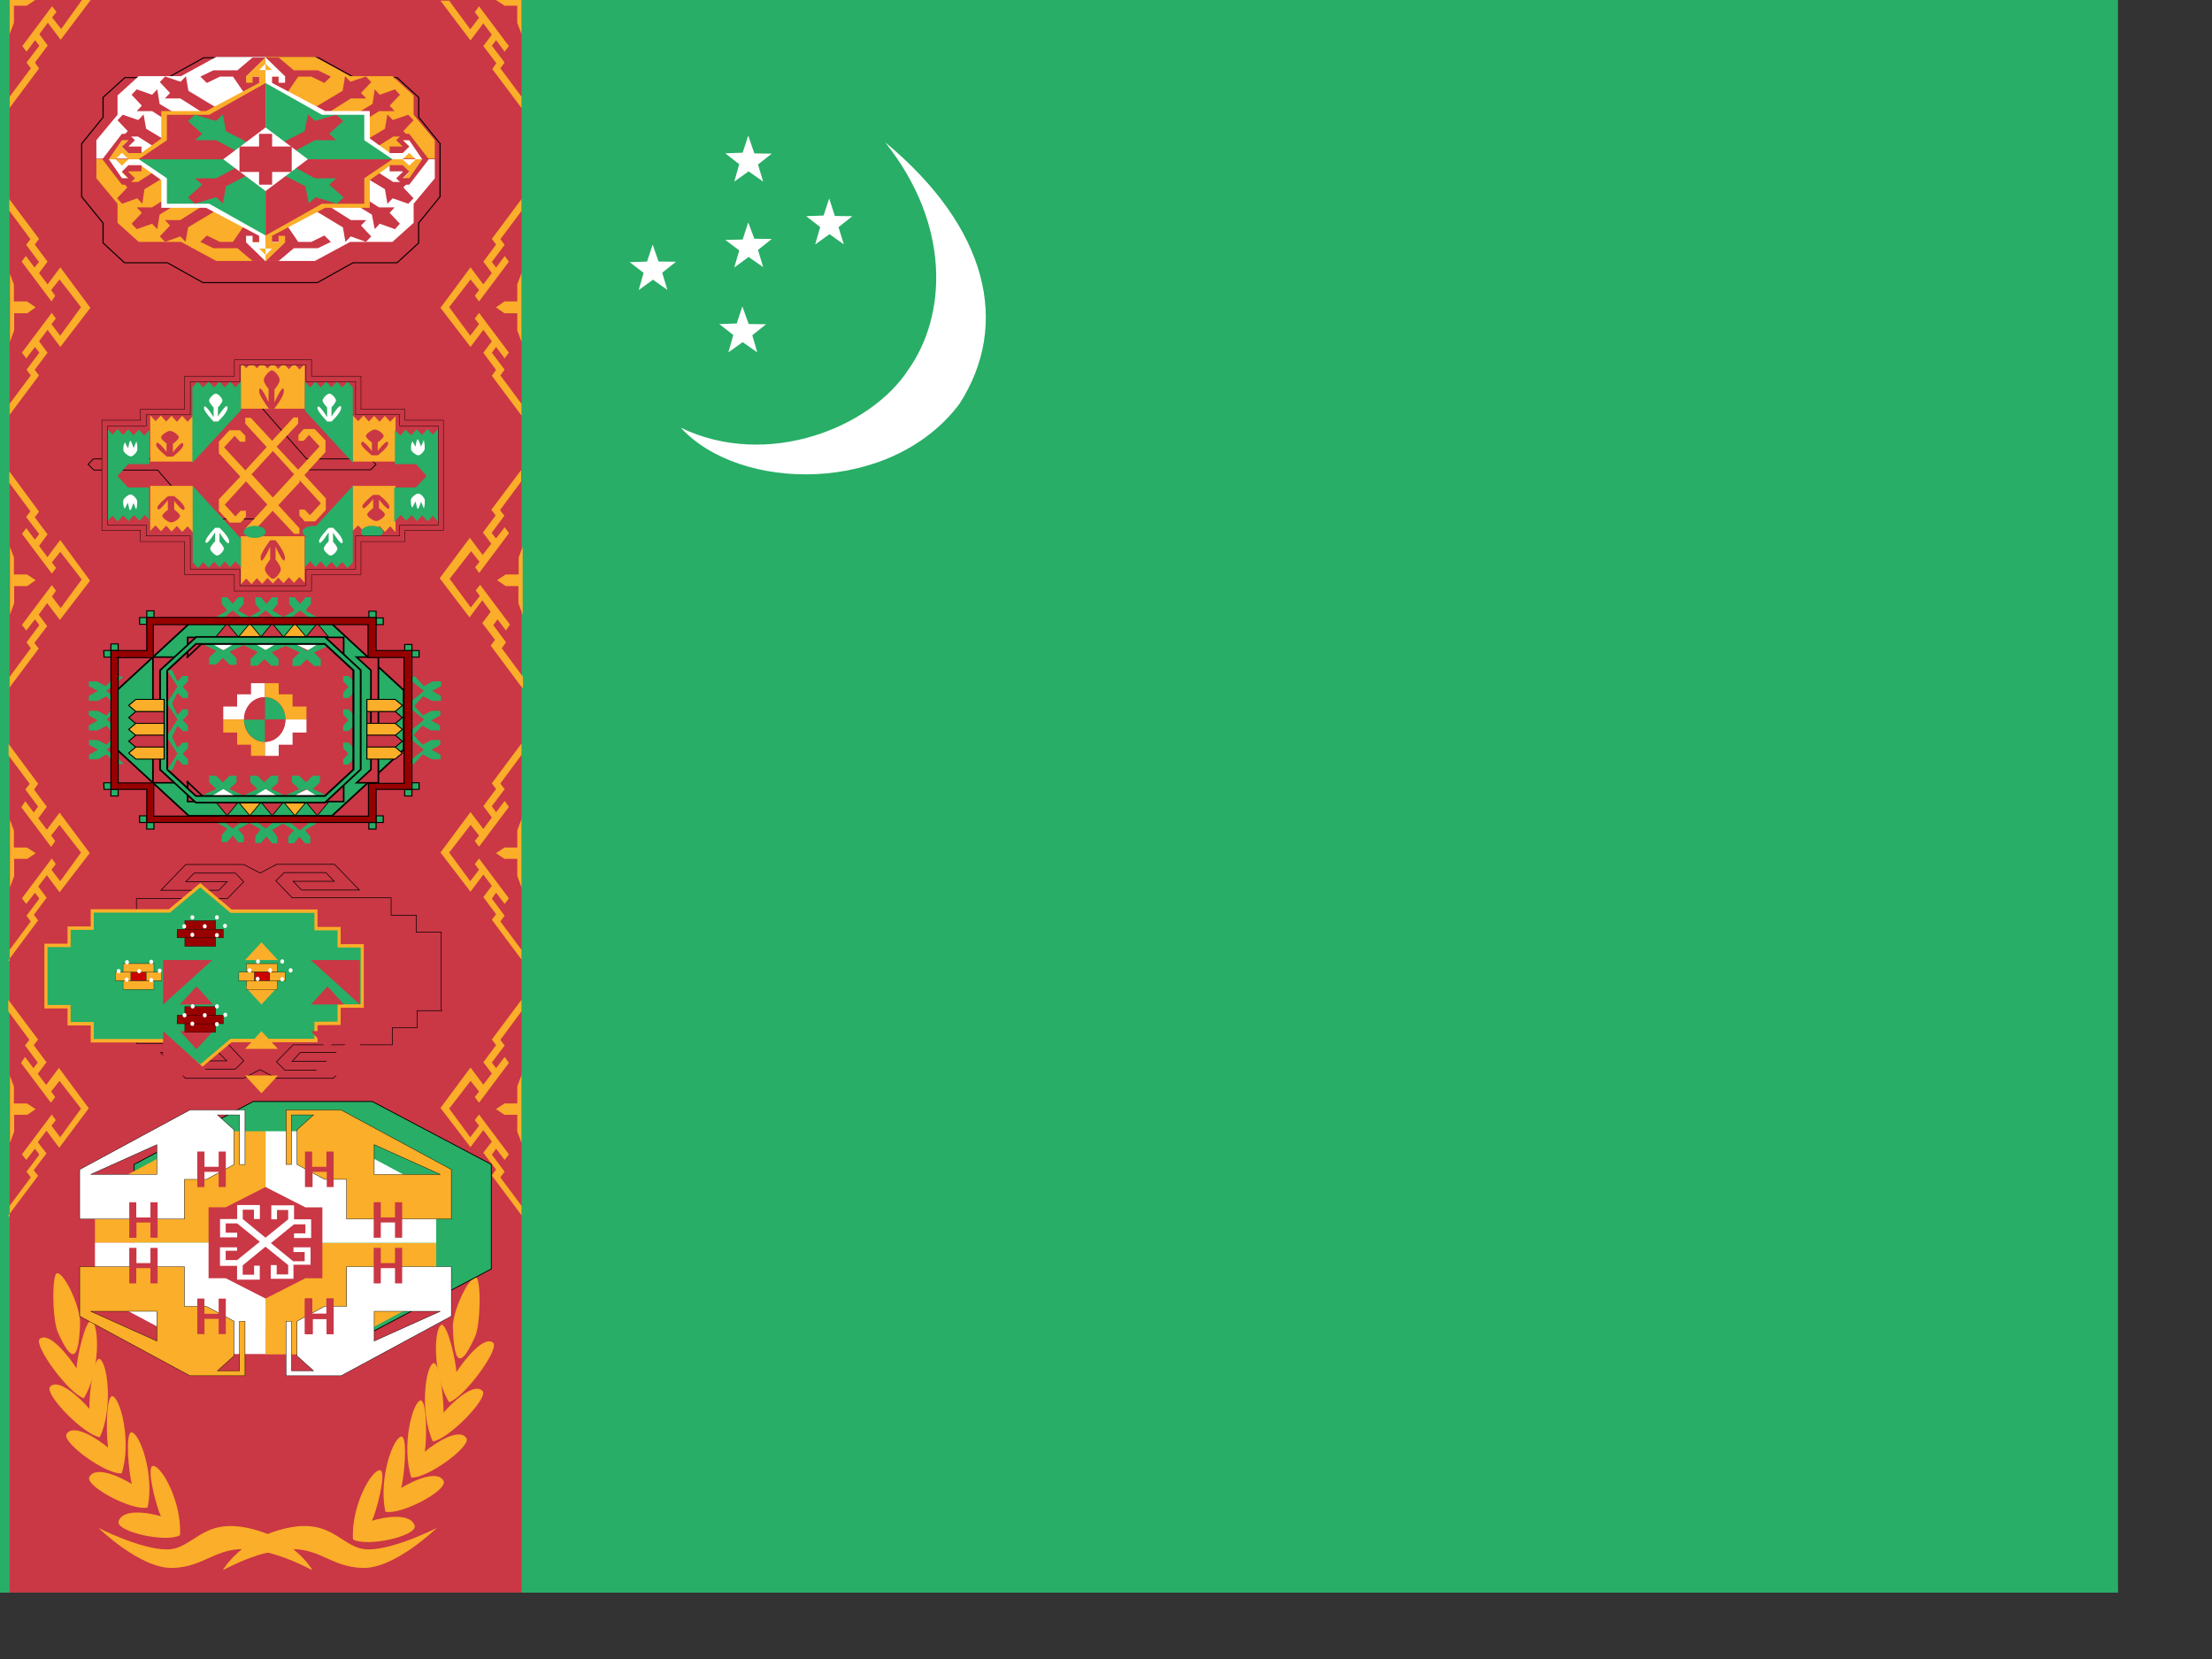<svg xmlns="http://www.w3.org/2000/svg" height="480" width="640" viewBox="0 0 640 480">
  <rect x="0" y="0" width="640" height="480" fill="#333333" stroke="none"/>
  <defs>
    <clipPath id="a">
      <path fill-opacity=".67" d="M42.67 0h682.67v512H42.67z"/>
    </clipPath>
  </defs>
  <g fill-rule="evenodd" clip-path="url(#a)" transform="matrix(.9 0 0 .9 -40 0)">
    <path fill="#28ae66" d="M0 0h768v512H0z"/>
    <g stroke-width="1pt" fill="#fff">
      <path d="M263.3 137.5c27.9 13.45 61.13-.07 73.14-18.64 12.33-17.34 13.84-46.44-7.46-73.14 33.07 27.42 40.38 58.5 23.92 84.1-21.94 29.26-70.62 28.42-89.6 7.67z"/>
      <path d="M312.83 69.43l5.62.07-4.44 3.53 1.7 5.52-4.6-3.26-4.6 3.3 1.6-5.6-4.5-3.5 5.6-.2 1.8-5.5zm-27.7 34.74l5.6.07-4.44 3.53 1.6 5.52-4.7-3.3-4.6 3.3 1.6-5.6-4.5-3.5 5.6-.2 1.8-5.5zm1.82-27.42l5.6.07-4.43 3.53 1.67 5.52-4.7-3.26-4.6 3.4 1.6-5.5-4.5-3.4 5.6-.1 1.8-5.5zm0-27.43l5.6.07-4.43 3.5 1.67 5.5-4.7-3.3-4.6 3.3 1.6-5.6-4.5-3.5 5.6-.2 1.8-5.5zm-30.8 34.75l5.62.07-4.45 3.53L259 93.2l-4.64-3.28-4.6 3.34 1.6-5.54-4.5-3.45 5.6-.17 1.8-5.47z"/>
    </g>
    <path fill="#ca3745" d="M47.54 0H212.1v511.98H47.55z"/>
    <g stroke-width="1pt" fill="#faae29">
      <path d="M47.54 133.48v-3.66l6.8-9.14-1.37-1.83 4.12-5.48-1.4-1.83-2.8 3.66-1.4-1.83 9.6-12.8 1.3 1.83-1.4 1.82 2.8 3.7 6.7-9.18-6.9-8.9-2.7 3.4 1.3 1.84L61 96.9l-9.6-12.8 1.36-1.8 2.8 3.7 1.4-1.8-4.12-5.5 1.38-1.83-6.8-9.15V64L57 76.8l-1.37 1.82 4.1 5.5L57 87.77l2.74 3.65 4.1-5.48 9.66 13.02-9.66 12.58-4.1-5.5L57 109.7l2.72 3.7-4.1 5.47 1.36 1.83-9.56 12.8z"/>
      <path d="M47.54 87.77l1.37 3.66v5.48h4.2l2.8 1.9-2.7 1.9H49v5.5l-1.36 3.7v-22z"/>
    </g>
    <g stroke-width="1pt" fill="#faae29">
      <path d="M47.54 221.25v-3.66l6.8-9.2-1.37-1.9 4.13-5.5-1.4-1.9-2.8 3.6-1.4-1.8 9.6-12.8 1.34 1.8-1.3 1.9 2.82 3.7 6.76-9.2-6.9-8.9-2.7 3.4 1.36 1.8-1.38 1.8-9.6-12.8 1.4-1.8 2.76 3.7 1.38-1.8-4.2-5.5 1.38-1.8-6.8-9.2v-3.7l9.58 13-1.37 1.8 4.1 5.5-2.73 3.7 2.7 3.6 4.1-5.5 9.6 13.1-9.7 12.6-4.1-5.4-2.7 3.7 2.7 3.7-4.1 5.4 1.4 1.8-9.6 12.8z"/>
      <path d="M47.54 175.54l1.37 3.66v5.48h4.2l2.8 1.83-2.7 1.9H49v5.5l-1.36 3.7v-22z"/>
    </g>
    <g stroke-width="1pt" fill="#faae29">
      <path d="M47.54 309.02v-3.66l6.8-9.14-1.37-1.83 4.12-5.5-1.4-1.9-2.8 3.6-1.4-1.8 9.6-12.8 1.3 1.8-1.4 1.8 2.8 3.7 6.7-9.2-6.9-8.9-2.7 3.4 1.3 1.8-1.3 1.9-9.6-12.8 1.3-1.9 2.7 3.6 1.4-1.9-4.1-5.5L54 252l-6.8-9.15v-3.7l9.5 12.8-1.3 1.9 4.1 5.5-2.75 3.7 2.75 3.7 4.1-5.5 9.7 13-9.7 12.6-4.1-5.5-2.76 3.64 2.7 3.6-4.1 5.5 1.36 1.8-9.54 12.8z"/>
      <path d="M47.54 263.3l1.37 3.66v5.5h4.2l2.8 1.82-2.7 1.83H49v5.5l-1.36 3.7v-22z"/>
    </g>
    <g stroke-width="1pt" fill="#faae29">
      <path d="M47.54 391.3v-3.66l6.8-9.14-1.37-1.83 4.12-5.48-1.4-1.9-2.8 3.6-1.4-1.8 9.6-12.8 1.3 1.8-1.4 1.8 2.8 3.7 6.7-9.2-6.9-8.9-2.7 3.4 1.3 1.8-1.4 1.8-9.6-12.8 1.3-1.9 2.7 3.6 1.4-1.8-4.1-5.5 1.4-1.8-6.8-9.2v-3.7l9.6 12.8-1.4 1.8 4.1 5.5-2.8 3.7 2.7 3.6 4.1-5.5 9.6 13-9.5 12.7-4.1-5.5-2.8 3.7 2.8 3.6-4.1 5.4 1.4 1.8-9.6 12.8z"/>
      <path d="M47.54 345.6l1.37 3.64v5.5h4.2l2.8 1.82-2.7 1.83H49v5.4l-1.36 3.6v-21.9z"/>
    </g>
    <g stroke-width="1pt" fill="#faae29">
      <path d="M212.1 133.48v-3.66l-6.8-9.14 1.37-1.83-4.1-5.48 1.36-1.83 2.75 3.66 1.37-1.83-9.6-12.8-1.37 1.83 1.37 1.82-2.83 3.7-6.77-9.18 6.88-8.9 2.72 3.4-1.37 1.84 1.37 1.83 9.6-12.8-1.37-1.8-2.75 3.7-1.37-1.8 4.12-5.5-1.38-1.8 6.8-9.1V64l-9.54 12.8 1.37 1.82-4.1 5.5 2.73 3.65-2.74 3.65-4.12-5.48-9.65 13.02 9.65 12.58 4.12-5.5 2.74 3.67-2.74 3.7 4.1 5.5-1.36 1.9 9.55 12.8z"/>
      <path d="M212.1 87.77l-1.36 3.66v5.48h-4.12l-2.74 1.9 2.74 1.9h4.12v5.5l1.37 3.7v-22z"/>
    </g>
    <g stroke-width="1pt" fill="#faae29">
      <path d="M212.56 221.25v-3.66l-6.8-9.2 1.37-1.9-4.1-5.5 1.36-1.9 2.7 3.6 1.3-1.9-9.6-12.8-1.4 1.8 1.3 1.8-2.9 3.7-6.8-9.2 6.9-8.9 2.7 3.4-1.4 1.8 1.3 1.8 9.6-12.8-1.4-1.9-2.8 3.6-1.4-1.8 4.1-5.5-1.4-1.8 6.8-9.2v-3.7l-9.6 12.8 1.4 1.8-4.1 5.5 2.7 3.6-2.8 3.6-4.1-5.5-9.7 13 9.6 12.6 4.1-5.5 2.7 3.7-2.7 3.62 4.1 5.4-1.4 1.84 9.54 12.8z"/>
      <path d="M212.56 175.54l-1.37 3.66v5.48H207l-2.75 1.83 2.75 1.9h4.1v5.5l1.38 3.7v-22z"/>
    </g>
    <g stroke-width="1pt" fill="#faae29">
      <path d="M212.1 309.02v-3.66l-6.8-9.14 1.37-1.83-4.1-5.5 1.36-1.9 2.75 3.6 1.37-1.8-9.6-12.8-1.37 1.8 1.37 1.8-2.83 3.7-6.77-9.2 6.88-8.9 2.72 3.4-1.37 1.8 1.37 1.8 9.6-12.8-1.37-1.9-2.75 3.6-1.37-1.9 4.12-5.5-1.38-1.8 6.8-9.2V239l-9.54 12.8 1.37 1.84-4.1 5.5 2.73 3.66-2.74 3.7-4.12-5.43-9.65 13 9.65 12.6 4.12-5.5 2.74 3.6-2.74 3.62 4.1 5.5-1.36 1.8 9.55 12.8z"/>
      <path d="M212.1 263.3l-1.36 3.66v5.5h-4.12l-2.74 1.82 2.74 1.83h4.12v5.5l1.37 3.7v-22z"/>
    </g>
    <g stroke-width="1pt" fill="#faae29">
      <path d="M212.1 391.3v-3.66l-6.8-9.14 1.37-1.83-4.1-5.48 1.36-1.9 2.75 3.6 1.37-1.8-9.6-12.8-1.37 1.8 1.37 1.8-2.83 3.7-6.77-9.2 6.88-8.9 2.72 3.4-1.37 1.8 1.37 1.8 9.6-12.8-1.37-1.9-2.75 3.6-1.37-1.8 4.12-5.5-1.38-1.8 6.8-9.2v-3.7l-9.54 12.8 1.37 1.8-4.1 5.5 2.73 3.6-2.74 3.6-4.12-5.5-9.65 13 9.65 12.6 4.12-5.5 2.74 3.7-2.74 3.6 4.1 5.4-1.36 1.9 9.55 12.8z"/>
      <path d="M212.1 345.6l-1.36 3.64v5.5h-4.12l-2.74 1.82 2.74 1.83h4.12v5.4l1.37 3.6v-21.9z"/>
    </g>
    <path d="M47.55 34.74v-3.66l6.8-9.14-1.37-1.83 4.1-5.4-1.36-1.8-2.74 3.7-1.37-1.8L61.2 2l1.4 1.82-1.4 1.8 2.9 3.7L70.8 0h2.8l-9.65 12.8-4.12-5.5-2.74 3.67 2.7 3.66-4.1 5.48L57 22l-9.55 12.8zm0-34.74h8.22l-2.74 1.83h-4.1v5.5l-1.4 3.64V0zM212.1 34.74v-3.66l-6.8-9.14 1.37-1.83-4.1-5.4 1.36-1.8 2.74 3.7 1.37-1.8-9.6-12.8-1.37 1.9 1.37 1.8-2.82 3.7-6.78-9.2h-2.8L195.7 13l4.12-5.5 2.74 3.65-2.75 3.66 4.2 5.5-1.3 1.9 9.6 12.8zm0-34.74h-8.22l2.74 1.83h4.1V7.3l1.38 3.67V0zm-95.98 504.7s5.9-10.37 20.78-13.5c14.88-3.16 17.48 6.9 25.98 6.9s21.97-6.9 21.97-6.9-13.47 13.18-23.86 12.86c-10.4-.3-14-6.9-24.6-5.96-10.7.94-20.3 6.9-20.3 6.6z" fill="#faae29"/>
    <path d="M144.84 504.7s-5.9-10.37-20.78-13.5c-14.88-3.16-17.47 6.9-25.98 6.9-8.5 0-21.96-6.9-21.96-6.9s13.46 13.18 23.85 12.86c10.4-.3 13.94-6.9 24.56-5.96 10.63.94 20.3 6.9 20.3 6.6z" fill="#faae29"/>
    <g stroke-width="1pt" fill="#faae29">
      <path d="M96.2 487.54c-1.32-2.74-4.6-14.7-2.85-16.2 2.62-1 9.6 11.22 8.96 22.2-4.5 2.48-20-1-19.8-4.25 1.1-4.5 9.8-3 13.8-1.8z"/>
      <path d="M86.82 477.08c-.85-3.04-2.2-15.65-.26-16.63 2.7-.26 7.66 13.62 5.32 24.17-4.87 1.18-19.5-6.5-18.78-9.6 1.76-4.1 10.07-.24 13.72 2.07z"/>
      <path d="M79.2 465.38c-.57-3.16-.8-15.9 1.23-16.56 2.72.18 6.4 14.74 3.13 24.85-4.94.4-18.78-9.55-17.8-12.52 2.12-3.8 10.03 1.37 13.45 4.23z"/>
      <path d="M73.2 452.92c-.2-3.24 1.07-15.86 3.13-16.1 2.67.73 4.6 15.87.2 25.2-4.92-.64-17.43-13.32-16.1-16.06 2.52-3.3 9.73 3.43 12.78 6.96z"/>
      <path d="M69.04 439.87c.14-3.25 2.75-15.5 4.82-15.35 2.56 1.24 2.85 16.6-2.5 24.98-4.8-1.57-15.84-16.52-14.23-18.97 2.85-2.78 9.27 5.26 11.9 9.34z"/>
      <path d="M70.2 425c-.35 13-2.72 13.16-7.03 3.56-1.9-3.63-2.14-18.7-.42-19.27 2.48-.1 7.38 10.7 7.45 15.7z"/>
    </g>
    <g stroke-width="1pt" fill="#faae29">
      <path d="M164.03 488.9c1.3-2.73 4.6-14.7 2.84-16.2-2.62-1-9.6 11.23-8.95 22.2 4.6 2.5 20.1-1 19.87-4.24-1.1-4.5-9.9-3-13.8-1.75z"/>
      <path d="M173.4 478.45c.86-3.04 2.2-15.65.27-16.63-2.72-.26-7.66 13.62-5.32 24.17 4.87 1.1 19.5-6.5 18.78-9.7-1.76-4.1-10.08-.2-13.73 2.1z"/>
      <path d="M181 466.75c.6-3.16.8-15.9-1.2-16.56-2.72.1-6.4 14.7-3.13 24.8 4.94.4 18.78-9.6 17.8-12.5-2.12-3.8-10.03 1.3-13.46 4.2z"/>
      <path d="M187.02 454.3c.2-3.25-1.06-15.88-3.13-16.12-2.7.74-4.6 15.88-.3 25.2 4.9-.63 17.4-13.32 16.1-16.05-2.6-3.3-9.8 3.43-12.8 6.96z"/>
      <path d="M191.2 441.24c-.15-3.25-2.76-15.5-4.84-15.35-2.56 1.2-2.84 16.6 2.5 24.9 4.82-1.6 15.84-16.5 14.24-19-2.86-2.8-9.27 5.2-11.9 9.3z"/>
      <path d="M190.03 426.38c.35 13 2.7 13.15 7.03 3.54 1.9-3.63 2.14-18.7.42-19.26-2.5-.05-7.4 10.7-7.45 15.72z"/>
    </g>
    <g transform="matrix(1 0 0 1.3 188.3 -77)">
      <path d="M-3.54 290.55h-5.32v3.54h-5.3v3.5h-21.27l-3.55 3.5 1.77 1.7h8.8l1.7-1.8h-8.9l1.7-1.8h12.4l-5.3 5.3H-39l-3.54-1.8-3.54 1.8h-12.4l-5.32-5.3h12.4l1.77 1.7h-8.86l1.8 1.7h8.9l1.8-1.7-3.5-3.6H-69V294h-5.3v-3.56h-5.33v-15.9h5.3V271H-69v-3.55h19.5L-46 264l-1.78-1.8h-8.86l-1.76 1.77h8.85l-1.8 1.77h-12.4l5.33-5.32h12.4l3.54 1.77 3.54-1.8h12.4l5.33 5.3h-12.4l-1.8-1.8h8.8l-1.8-1.8h-8.9l-1.8 1.7 3.5 3.5h21.2v3.6H-9v3.5h5.33v15.9z" transform="matrix(1.5 0 0 1.2 3.5 -39.5)" stroke="#000" stroke-width=".13" fill="#ca3745"/>
      <path d="M375.6 499.67v24.8h10.62v7.02h10.63v7h35.43l14.18 10.6 14.17-10.7h38.97v-7l10.63-.1v-7.1h10.63v-24.8h-10.63v-7.1H499.6v-7.2h-38.97l-14.17-10.7-14.18 10.6h-35.43v7.1h-10.63v7.1H375.6z" transform="matrix(.7 0 0 .6 -392 -6.5)" stroke="#faae29" stroke-width="1.42" fill="#28ae66"/>
      <path d="M-75.6 296.64l-15.82 11v-11h15.82zm31.63 0l15.82 11v-11h-15.82zM-75.6 325.2l-15.82-10.98v11h15.82zm31.63 0l15.82-10.98v11h-15.82zm5.28-21.97l-5.2 4.4h10.6l-5.2-4.4zm-42.1 0l-5.2 4.4h10.6l-5.2-4.4zm0 15.4l-5.2-4.4h10.6l-5.2 4.4zm42.2 0l-5.3-4.4h10.6l-5.3 4.4z" fill="#ca3745"/>
      <path d="M-59.8 329.6l-5.26-4.4h10.55l-5.3 4.4zm0-21.97l-5.26-4.4h10.55l-5.3 4.4zm0-15.38l-5.26 4.4h10.55l-5.3-4.4zm0 21.97l-5.26 4.4h10.55l-5.3-4.4z" fill="#faae29"/>
      <path transform="matrix(.7 0 0 .6 -392 -6.5)" stroke="#000" stroke-width=".13" fill="#faae29" d="M467.72 506.7h14.17v3.53h-14.2z"/>
      <path transform="matrix(.7 0 0 .6 -392 -6.5)" stroke="#000" stroke-width=".13" fill="#c00" d="M414.57 510.24h7.1v3.54h-7.1zm56.7 0h7.08v3.54h-7.1z"/>
      <path transform="matrix(.7 0 0 .6 -392 -6.5)" stroke="#000" stroke-width=".13" fill="#900" d="M439.37 488.98h14.17v3.54h-14.17zm0 7.08h14.17v3.54h-14.17z"/>
      <path transform="matrix(.7 0 0 .6 -392 -6.5)" stroke="#000" stroke-width=".13" fill="#900" d="M435.83 492.52h21.26v3.54h-21.3zm3.54 31.9h14.17v3.53h-14.17zm0 7.08h14.17v3.54h-14.17zm-3.54-3.55h21.26v3.54h-21.3z"/>
      <path transform="matrix(.7 0 0 .6 -392 -6.5)" stroke="#000" stroke-width=".13" fill="#faae29" d="M467.72 513.78h14.17v3.54h-14.2zm-56.7-7.1h14.17v3.55H411zm0 7.1h14.17v3.54H411zm-3.54-3.54h7.1v3.54h-7.1zm14.17 0h7.1v3.54h-7.1zm42.52 0h7.1v3.54h-7.1zm14.18 0h7.1v3.54h-7.1z"/>
      <ellipse fill="#fff" transform="matrix(.7 0 0 .6 -374.1 -38.9)" cx="413.68" rx=".89" cy="581.99" ry=".89"/>
      <ellipse fill="#fff" transform="matrix(.7 0 0 .6 -367.6 -38.9)" cx="413.68" rx=".89" cy="581.99" ry=".89"/>
      <ellipse fill="#fff" transform="matrix(.7 0 0 .6 -361 -39)" cx="413.68" rx=".89" cy="581.99" ry=".89"/>
      <ellipse fill="#fff" transform="matrix(.7 0 0 .6 -371.5 -41.1)" cx="413.68" rx=".89" cy="581.99" ry=".89"/>
      <ellipse fill="#fff" transform="matrix(.7 0 0 .6 -363.7 -41.1)" cx="413.68" rx=".89" cy="581.99" ry=".89"/>
      <ellipse fill="#fff" transform="matrix(.7 0 0 .6 -371.6 -36.8)" cx="413.68" rx=".89" cy="581.99" ry=".89"/>
      <ellipse fill="#fff" transform="matrix(.7 0 0 .6 -363.7 -36.7)" cx="413.68" rx=".89" cy="581.99" ry=".89"/>
      <ellipse fill="#fff" transform="matrix(.7 0 0 .6 -353.2 -50)" cx="413.68" rx=".89" cy="581.99" ry=".89"/>
      <ellipse fill="#fff" transform="matrix(.7 0 0 .6 -346.6 -50)" cx="413.68" rx=".89" cy="581.99" ry=".89"/>
      <ellipse fill="#fff" transform="matrix(.7 0 0 .6 -340 -50)" cx="413.68" rx=".89" cy="581.99" ry=".89"/>
      <ellipse fill="#fff" transform="matrix(.7 0 0 .6 -350.5 -52.2)" cx="413.68" rx=".89" cy="581.99" ry=".89"/>
      <ellipse fill="#fff" transform="matrix(.7 0 0 .6 -342.7 -52.2)" cx="413.68" rx=".89" cy="581.99" ry=".89"/>
      <ellipse fill="#fff" transform="matrix(.7 0 0 .6 -350.6 -47.9)" cx="413.68" rx=".89" cy="581.99" ry=".89"/>
      <ellipse fill="#fff" transform="matrix(.7 0 0 .6 -342.7 -47.8)" cx="413.68" rx=".89" cy="581.99" ry=".89"/>
      <ellipse fill="#fff" transform="matrix(.7 0 0 .6 -374.2 -60.9)" cx="413.68" rx=".89" cy="581.99" ry=".89"/>
      <ellipse fill="#fff" transform="matrix(.7 0 0 .6 -367.6 -60.9)" cx="413.68" rx=".89" cy="581.99" ry=".89"/>
      <ellipse fill="#fff" transform="matrix(.7 0 0 .6 -361.1 -61)" cx="413.68" rx=".89" cy="581.99" ry=".89"/>
      <ellipse fill="#fff" transform="matrix(.7 0 0 .6 -371.6 -63.1)" cx="413.68" rx=".89" cy="581.99" ry=".89"/>
      <ellipse fill="#fff" transform="matrix(.7 0 0 .6 -363.7 -63.1)" cx="413.68" rx=".89" cy="581.99" ry=".89"/>
      <ellipse fill="#fff" transform="matrix(.7 0 0 .6 -371.6 -58.8)" cx="413.68" rx=".89" cy="581.99" ry=".89"/>
      <ellipse fill="#fff" transform="matrix(.7 0 0 .6 -363.7 -58.7)" cx="413.68" rx=".89" cy="581.99" ry=".89"/>
      <ellipse fill="#fff" transform="matrix(.7 0 0 .6 -395.3 -49.8)" cx="413.68" rx=".89" cy="581.99" ry=".89"/>
      <ellipse fill="#fff" transform="matrix(.7 0 0 .6 -388.7 -49.8)" cx="413.68" rx=".89" cy="581.99" ry=".89"/>
      <ellipse fill="#fff" transform="matrix(.7 0 0 .6 -382.1 -49.9)" cx="413.68" rx=".89" cy="581.99" ry=".89"/>
      <ellipse fill="#fff" transform="matrix(.7 0 0 .6 -392.6 -52)" cx="413.68" rx=".89" cy="581.99" ry=".89"/>
      <ellipse fill="#fff" transform="matrix(.7 0 0 .6 -384.8 -52.1)" cx="413.68" rx=".89" cy="581.99" ry=".89"/>
      <ellipse fill="#fff" transform="matrix(.7 0 0 .6 -392.7 -47.7)" cx="413.68" rx=".89" cy="581.99" ry=".89"/>
      <ellipse fill="#fff" transform="matrix(.7 0 0 .6 -384.8 -47.6)" cx="413.68" rx=".89" cy="581.99" ry=".89"/>
    </g>
    <path d="M138.9 255.75l4.53-2.12 4.54 2.13h-9.07zm-13.6 0l4.53-2.12 4.53 2.13h-9.07zm-13.6 0l4.52-2.12 4.54 2.13h-9.07zm27.2-48.87l4.53 2.13 4.54-2.1h-9.07zm-13.6 0l4.53 2.13 4.53-2.1h-9.07zm-13.6 0l4.52 2.13 4.54-2.1h-9.07z" fill="#fff"/>
    <path d="M135.12 262.13l-5.3 4.25-5.3-4.25-5.28 4.25-5.3-4.25v2.13l3.54 2.12-1.76 2.13v2.2h1.76l1.76-2.1 1.77 2.2h1.8v-2.1l-1.8-2.1 3.6-2.1 3.6 2.1-1.7 2.2v2.2h1.8l1.8-2.1 1.8 2.2h1.7V269l-1.7-2.16 3.5-2.1 3.5 2.16-1.8 2.1v2.1h1.8l1.8-2.1 1.8 2.13h1.7v-2.15l-1.7-2.1 3.6-2.12v-2.1l-5.3 4.26-5.3-4.27zm0-61.63l-5.3-4.25-5.3 4.25-5.28-4.25-5.3 4.25v-2.13l3.54-2.12-1.76-2.13V192h1.76l1.76 2.12L121 192h1.77v2.12l-1.76 2.13 3.6 2.12 3.6-2.12-1.7-2.13V192h1.8l1.8 2.12 1.8-2.12h1.8v2.12l-1.7 2.13 3.5 2.12 3.6-2.12-1.7-2.13V192h1.7l1.8 2.12 1.8-2.12h1.7v2.12l-1.7 2.13 3.5 2.12v2.13l-5.3-4.25-5.2 4.25zm40.07 35.42l5.6-4.6-5.7-4.6 5.6-4.6-5.7-4.62h2.9l2.8 3.07 2.8-1.53h2.8v1.53l-2.9 1.54 2.8 1.6v1.6h-2.9l-2.8-1.5-2.9 3.1 2.8 3.1 2.8-1.5h2.8v1.5l-2.9 1.6 2.8 1.6v1.6H183l-2.8-1.5-2.8 3 2.87 3.1 2.8-1.5h2.9v1.5l-2.8 1.6 2.9 1.6v1.5h-2.84l-2.9-1.6-2.84 3.1H175l5.64-4.6-5.66-4.6zm-90.8 0l-5.7-4.6 5.6-4.6-5.7-4.6 5.6-4.62h-2.8l-2.9 3.07-2.9-1.53H73v1.53l2.85 1.54-2.85 1.6v1.6h2.84l2.83-1.5 2.8 3.1-2.82 3.1-2.85-1.5H73v1.5l2.83 1.6-2.85 1.6v1.6h2.85l2.85-1.5 2.8 3.1-2.74 3-2.84-1.5h-2.84v1.5l2.84 1.6-2.84 1.6v1.5h2.84l2.83-1.6 2.83 3.1h2.83l-5.7-4.6 5.6-4.6z" fill="#28ae66"/>
    <path transform="matrix(1.3 0 0 1.2 211.4 -5.6)" stroke="#000" stroke-width=".27" fill="#28ae66" d="M-26.57 214.37h1.77v1.77h-1.78z"/>
    <path transform="matrix(1.3 0 0 1.2 211.4 -5.6)" stroke="#000" stroke-width=".27" fill="#28ae66" d="M-28.35 216.14h1.78v1.77h-1.78zM-37.2 225h1.77v1.77h-1.78zm1.77-1.77h1.77V225h-1.77zm-58.47 0h1.77V225h-1.77zm-8.86-8.86h1.77v1.77h-1.7zm1.78 1.77h1.77v1.77h-1.8zm0-38.97h1.77v1.77h-1.8zm-1.78 1.77h1.77v1.77h-1.7zm10.63-10.63h1.78v1.8h-1.78zm-1.77 1.8h1.77v1.8h-1.77zm56.7-1.7h1.77v1.8h-1.78zm1.77 1.8h1.77v1.8h-1.77zm7.08 7.1h1.78v1.7h-1.78z"/>
    <path transform="matrix(1.3 0 0 1.2 211.4 -5.6)" stroke="#000" stroke-width=".27" fill="#28ae66" d="M-26.57 178.94h1.77v1.77h-1.78zM-92.14 225h1.78v1.77h-1.78z"/>
    <path d="M122.9 231.3h-6.68v-4.16h4.46v-3.92h4.46v-3.6h4.45v4.5c-3.7 0-6.7 3.05-6.7 7.2z" fill="#fff"/>
    <path d="M136.27 231.3h6.7v-4.16h-4.47v-3.92h-4.45v-3.6h-4.46v4.5c3.6 0 6.6 3.05 6.6 7.2z" fill="#faae29"/>
    <path d="M136.27 231.3h6.7v4.2h-4.47v3.9h-4.45v3.6h-4.46v-4.5c3.6 0 6.6-3.04 6.6-7.2z" fill="#fff"/>
    <path d="M122.9 231.3h-6.68v4.2h4.46v3.9h4.46v3.6h4.45v-4.5c-3.7 0-6.7-3.04-6.7-7.2z" fill="#faae29"/>
    <path d="M136.27 231.32h-6.68v-7.2c3.6 0 6.6 3.23 6.6 7.2z" fill="#28ae66"/>
    <path d="M136.27 231.3h-6.68v7.2c3.6 0 6.6-3.22 6.6-7.2z" fill="#ca3745"/>
    <path d="M122.9 231.3h6.7v7.2c-3.7 0-6.7-3.22-6.7-7.2z" fill="#28ae66"/>
    <path d="M122.9 231.32h6.7v-7.2c-3.7 0-6.7 3.23-6.7 7.2z" fill="#ca3745"/>
    <path d="M136.63 257.88l-6.8-4.26-6.8 4.25-6.8-4.25-6.8 4.25v-2.12l4.52-2.12-2.26-2.13v-2.13h2.2l2.2 2.13 2.2-2.13h2.2v2.13l-2.3 2.13 4.5 2.12 4.5-2.13-2.3-2.12v-2.13h2.3l2.2 2.13 2.2-2.13h2.3v2.13l-2.3 2.13 4.5 2.12 4.5-2.12-2.3-2.13v-2.13h2.3l2.2 2.13 2.2-2.13h2.3v2.13l-2.3 2.13 4.5 2.12v2.13l-6.8-4.25-6.8 4.25zm0-53.12l-6.8 4.25-6.8-4.2-6.8 4.3-6.8-4.2v2.1l4.52 2.2-2.26 2.2v2.2h2.2l2.2-2.1 2.2 2.2h2.2v-2.1l-2.2-2.1 4.5-2.1 4.5 2.2-2.3 2.2v2.2h2.2l2.3-2.1 2.2 2.1h2.3v-2.2l-2.2-2.1 4.5-2.1 4.5 2.15-2.3 2.16v2.2h2.3l2.3-2.16 2.3 2.13h2.2v-2.13l-2.2-2.2 4.5-2.1V205l-6.8 4.25-6.8-4.2zm24.93 31.87l-3.4-5.32 3.4-5.3-3.4-5.3 3.4-5.3h-1.7l-1.7 3.6-1.7-1.7h-1.7v1.7l1.7 1.8-1.7 1.8v1.8h1.7l1.7-1.7 1.7 3.5-1.7 3.6-1.7-1.8h-1.7v1.7l1.7 1.8-1.7 1.8v1.7h1.7l1.7-1.7 1.7 3.6-1.7 3.5-1.7-1.7h-1.7v1.8l1.7 1.8-1.7 1.8v1.7h1.7l1.7-1.8 1.7 3.6h1.7l-3.4-5.3 3.4-5.3z" fill="#28ae66"/>
    <path d="M-100.98 177.17l-7.1 7.1v26.56l7.1 7.1h31.9l7.08-7.1v-26.57l-7.1-7.1h-31.88zm-1.77-5.32l-17.72 17.72v15.95l17.72 17.7h35.43l17.72-17.7v-15.95l-17.72-17.72h-35.43z" transform="matrix(1.3 0 0 1.2 238.7 -5.6)" stroke="#000" stroke-width=".43" fill="#28ae66"/>
    <path d="M-93.9 147.05l3.55 5.32 3.54-5.32h-7.1z" transform="matrix(1 0 0 .8 215.1 140.3)" stroke="#000" stroke-width=".27" fill="#faae29"/>
    <path d="M-93.9 147.05l3.55 5.32 3.54-5.32h-7.1z" transform="matrix(1 0 0 -.8 215.1 322.3)" stroke="#000" stroke-width=".27" fill="#faae29"/>
    <path d="M-93.9 147.05l3.55 5.32 3.54-5.32h-7.1z" transform="matrix(1 0 0 -.8 229.6 322.3)" stroke="#000" stroke-width=".27" fill="#faae29"/>
    <path d="M-93.9 147.05l3.55 5.32 3.54-5.32h-7.1z" transform="matrix(1 0 0 .8 229.6 140.3)" stroke="#000" stroke-width=".27" fill="#faae29"/>
    <path d="M-93.9 147.05l3.55 5.32 3.54-5.32h-7.1z" transform="matrix(1 0 0 -.8 207.8 322.3)" stroke="#000" stroke-width=".27" fill="#ca3745"/>
    <path d="M-93.9 147.05l3.55 5.32 3.54-5.32h-7.1z" transform="matrix(1 0 0 -.8 222.3 322.3)" stroke="#000" stroke-width=".27" fill="#ca3745"/>
    <path d="M-93.9 147.05l3.55 5.32 3.54-5.32h-7.1z" transform="matrix(1 0 0 -.8 236.8 322.3)" stroke="#000" stroke-width=".27" fill="#ca3745"/>
    <path d="M-104.53 180.7l3.54-3.53h-3.5v3.54z" transform="matrix(1.9 0 0 -1.8 303.3 576.6)" stroke="#000" stroke-width=".27" fill="#ca3745"/>
    <path d="M98.08 236.63l3.4-5.32-3.4-5.3 3.4-5.3-3.4-5.3h1.7l1.7 3.6 1.7-1.7h1.7v1.7l-1.7 1.8 1.7 1.8v1.8h-1.7l-1.7-1.7-1.7 3.5 1.7 3.6 1.7-1.8h1.7v1.7l-1.7 1.8 1.7 1.8v1.7h-1.7l-1.7-1.7-1.7 3.6 1.7 3.5 1.7-1.7h1.7v1.8l-1.7 1.8 1.7 1.8v1.7h-1.7l-1.7-1.8-1.7 3.6h-1.7l3.4-5.3-3.4-5.3z" fill="#28ae66"/>
    <path d="M-76.18 154.13h7.1l1.76 1.77-1.77 1.77h-7v-3.54z" transform="matrix(1.3 0 0 1.1 261.3 59.2)" stroke="#000" stroke-width=".27" fill="#ca3745"/>
    <path d="M-99.2 180.7l-3.56 3.55v26.58l3.55 3.54h-5.4V180.7h5.3z" transform="matrix(1.3 0 0 1.2 229.6 -5.6)" stroke="#000" stroke-width=".4" fill="#ca3745"/>
    <path d="M-93.9 147.05l3.55 5.32 3.54-5.32h-7.1z" transform="matrix(1 0 0 .8 207.8 140.3)" stroke="#000" stroke-width=".27" fill="#ca3745"/>
    <path d="M-93.9 147.05l3.55 5.32 3.54-5.32h-7.1z" transform="matrix(1 0 0 .8 222.3 140.3)" stroke="#000" stroke-width=".27" fill="#ca3745"/>
    <path d="M-93.9 147.05l3.55 5.32 3.54-5.32h-7.1z" transform="matrix(1 0 0 .8 236.8 140.3)" stroke="#000" stroke-width=".27" fill="#ca3745"/>
    <path d="M-99.2 180.7l-3.56 3.55v26.58l3.55 3.54h-5.4V180.7h5.3z" transform="matrix(-1.3 0 0 1.2 30.1 -5.6)" stroke="#000" stroke-width=".4" fill="#ca3745"/>
    <path d="M-104.53 180.7l3.54-3.53h-3.5v3.54z" transform="matrix(-1.9 0 0 -1.8 -43.6 576.6)" stroke="#000" stroke-width=".27" fill="#ca3745"/>
    <path d="M-104.53 180.7l3.54-3.53h-3.5v3.54z" transform="matrix(-1.9 0 0 1.8 -43.6 -114)" stroke="#000" stroke-width=".27" fill="#ca3745"/>
    <path d="M-104.53 180.7l3.54-3.53h-3.5v3.54z" transform="matrix(1.9 0 0 1.8 303.3 -114)" stroke="#000" stroke-width=".27" fill="#ca3745"/>
    <path d="M-100.98 177.17l-7.1 7.1v26.56l7.1 7.1h31.9l7.08-7.1v-26.57l-7.1-7.1h-31.88zm0-1.77l-8.86 8.85v26.58l8.86 8.86h31.9l8.85-8.9v-26.6l-8.86-8.9h-31.8z" transform="matrix(1.3 0 0 1.2 238.7 -5.6)" stroke="#000" stroke-width=".43" fill="#28ae66"/>
    <path d="M-76.18 154.13h7.1l1.76 1.77-1.77 1.77h-7v-3.54z" transform="matrix(1.3 0 0 1.1 261.3 63)" stroke="#000" stroke-width=".27" fill="#faae29"/>
    <path d="M-76.18 154.13h7.1l1.76 1.77-1.77 1.77h-7v-3.54z" transform="matrix(1.3 0 0 1.1 261.3 66.8)" stroke="#000" stroke-width=".27" fill="#ca3745"/>
    <path d="M-76.18 154.13h7.1l1.76 1.77-1.77 1.77h-7v-3.54z" transform="matrix(1.3 0 0 1.1 261.3 70.6)" stroke="#000" stroke-width=".27" fill="#faae29"/>
    <path d="M-76.18 154.13h7.1l1.76 1.77-1.77 1.77h-7v-3.54z" transform="matrix(1.3 0 0 1.1 261.3 55.3)" stroke="#000" stroke-width=".27" fill="#faae29"/>
    <path d="M-76.18 154.13h7.1l1.76 1.77-1.77 1.77h-7v-3.54z" transform="matrix(-1.3 0 0 1.1 -1.7 59.2)" stroke="#000" stroke-width=".27" fill="#ca3745"/>
    <path d="M-76.18 154.13h7.1l1.76 1.77-1.77 1.77h-7v-3.54z" transform="matrix(-1.3 0 0 1.1 -1.7 63)" stroke="#000" stroke-width=".27" fill="#faae29"/>
    <path d="M-76.18 154.13h7.1l1.76 1.77-1.77 1.77h-7v-3.54z" transform="matrix(-1.3 0 0 1.1 -1.7 66.8)" stroke="#000" stroke-width=".27" fill="#ca3745"/>
    <path d="M-76.18 154.13h7.1l1.76 1.77-1.77 1.77h-7v-3.54z" transform="matrix(-1.3 0 0 1.1 -1.7 70.6)" stroke="#000" stroke-width=".27" fill="#faae29"/>
    <path d="M-76.18 154.13h7.1l1.76 1.77-1.77 1.77h-7v-3.54z" transform="matrix(-1.3 0 0 1.1 -1.7 55.3)" stroke="#000" stroke-width=".27" fill="#faae29"/>
    <path d="M-100.98 178.94v37.2h8.86V225h56.7v-8.86h8.85v-37.2h-8.86v-8.86h-56.7v8.86h-8.85zm1.77 1.77v33.7h8.8v8.9h53.1v-8.8h8.8v-33.7h-8.9V172h-53.1v8.86h-8.9z" transform="matrix(1.3 0 0 1.2 211.4 -5.6)" stroke="#000" stroke-width=".27" fill="#970000"/>
    <path d="M-28.35 69.1l-5.3-7.1v-5.3L-39 51.37h-10.6l-8.86-5.32H-86.8l-8.88 5.32h-10.63l-5.4 5.3V62l-5.3 7.1v14.17l5.3 7.08v5.32l5.3 5.3h10.6l8.8 5.33h28.3l8.8-5.32H-39l5.32-5.3v-5.33l5.3-7.08V69.1z" transform="matrix(1.3 0 0 1.2 222.8 -36.7)" stroke="#000" stroke-width=".27" fill="#ca3745"/>
    <path d="M75.43 51.2v6.13l6.8 8.17v6.13l6.8 6.13h13.6l11.34 6.13h15.87V51.2h-54.4z" fill="#faae29"/>
    <path d="M110.7 65.5l-8.3 5.25h-4.94l1.65 1.75-3.3 3.5 1.7 1.76 4.9-1.76 1.7 1.76.8-4.68 9.2-5.54-3.2-2.04z" fill="#ca3745"/>
    <path d="M101.63 61.4l-8.3 5.27H88.4l1.65 1.75-3.3 3.5 1.65 1.75 4.94-1.75L95 73.67l.75-4.68 9.14-5.6-3.3-2.1zm-4.54-8.16l-8.3 5.26h-5l1.6 1.75-3.3 3.5 1.6 1.75 4.9-1.75 1.6 1.75.7-4.68 9.1-5.54-3.2-2.04z" fill="#ca3745"/>
    <path d="M184.22 51.2v-6.13l-6.8-8.18v-6.2l-6.8-6.2h-13.6l-11.34-6.2H129.8V51h54.42z" fill="#faae29"/>
    <path d="M129.83 83.9h-4.2l-4.87-4.1h-7.72l-4.2-2.04 2.1-2.04 4.2 2.04h4.2l4.2-6.13 6.3 2.05v4.08h-6.3l6.3 6.13z" fill="#ca3745"/>
    <path d="M75.43 51.2v-6.13l6.8-8.18v-6.2l6.8-6.2h13.6l11.34-6.2h15.87V51h-54.4z" fill="#fff"/>
    <path d="M129.83 18.5h-4.2l-4.87 4.1h-7.72l-4.2 2.03 2.1 2.04 4.2-2.04h4.2l4.2 6.13 6.3-2.04v-4.1h-6.3l6.3-6.12z" fill="#ca3745"/>
    <path d="M129.83 18.5h4.2l4.87 4.1h7.72l4.2 2.03-2.1 2.04-4.2-2.04h-4.2l-4.2 6.13-6.3-2.04v-4.1h6.3l-6.3-6.12z" fill="#ca3745"/>
    <path d="M184.22 51.2v6.13l-6.8 8.17v6.13l-6.8 6.13h-13.6l-11.34 6.13H129.8V51.2h54.42z" fill="#fff"/>
    <path d="M129.83 83.9h4.2l4.87-4.1h7.72l4.2-2.04-2.1-2.04-4.2 2.04h-4.2l-4.2-6.13-6.3 2.05v4.08h6.3l-6.3 6.13zm-28.2-42.92l-8.3-5.26H88.4l1.65-1.75-3.3-3.5 1.65-1.75 4.94 1.75L95 28.72l.75 4.68 9.14 5.54-3.3 2.04zm47.33-4.08l8.28-5.26h4.95l-1.7-1.75 3.3-3.5-1.7-1.8-5 1.7-1.7-1.8-.8 4.7-9.2 5.5 3.2 2z" fill="#ca3745"/>
    <path d="M110.7 36.9l-8.3-5.26h-4.94l1.65-1.75-3.3-3.5 1.7-1.8 5 1.7 1.7-1.8.8 4.7 9.1 5.5-3.2 2zM97.1 49.16l-8.3-5.26h-4.94l1.65-1.75-3.3-3.5 1.7-1.76 5 1.7 1.7-1.8.8 4.6 9.2 5.5-3.3 2z" fill="#ca3745"/>
    <path d="M79.45 51.2h2.1l2.1 2.05 2.1-2.04h44.1v28.7h-2.1l2.1 2.1v2l-6.3-6.1v-2.1h2.1v2.1h2.1v-2.1l-17.05-9H96.3v-8.9l-6.38-4.6h-4.2l-2.1 2.1 2.1 2.1h-2.1l-4.2-6.1z" fill="#fff"/>
    <path d="M79.45 51.2h2.1l2.1-2.06 2.1 2.05h44.1V22.5h-2.1l2.1-2.05v-2l-6.3 6.1v2.05h2.1v-2h2.1v2.05L110.7 35.7H96.3v8.84l-6.38 4.6h-4.2l-2.1-2.05 2.1-2.1h-2.1l-4.2 6.1z" fill="#faae29"/>
    <path d="M89.03 51.2h40.8v24.5L111.7 65.5H98.1v-8.2l-9.07-6.13z" fill="#28ae66"/>
    <path d="M158.03 40.98l8.28-5.26h5l-1.6-1.75 3.3-3.5-1.6-1.75-4.9 1.75-1.6-1.75-.7 4.68-9.1 5.54 3.3 2.04zm4.53 8.18l8.3-5.26h4.93l-1.7-1.75 3.3-3.5-1.7-1.76-5 1.7-1.7-1.8-.8 4.6-9.1 5.5 3.2 2z" fill="#ca3745"/>
    <path d="M180.2 51.2h-2.1l-2.1-2.06-2.1 2.05h-44.1V22.5h2.1l-2.1-2.05v-2l6.3 6.1v2.05H134v-2h-2.1v2.05l17.06 9.03h14.36v8.82l6.38 4.6h4.2l2.1-2.05-2.1-2.05h2.1l4.2 6.13z" fill="#fff"/>
    <path d="M170.63 51.2h-40.8V26.7l18.12 10.2h13.6v8.18l9.08 6.13z" fill="#28ae66"/>
    <path d="M148.96 65.5l8.28 5.25h4.95l-1.7 1.75 3.3 3.5-1.7 1.76-4.9-1.76-1.7 1.78-.8-4.68-9.2-5.55 3.2-2.04z" fill="#ca3745"/>
    <path d="M158.03 61.4l8.28 5.27h5l-1.6 1.75 3.3 3.5-1.6 1.75-4.9-1.75-1.6 1.75L164 69l-9.14-5.6 3.28-2.05zm4.53-8.16l8.3 5.26h4.93l-1.7 1.75 3.3 3.5-1.7 1.75-5-1.75-1.7 1.75-.8-4.68-9.2-5.54 3.2-2.04z" fill="#ca3745"/>
    <path d="M180.2 51.2h-2.1l-2.1 2.05-2.1-2.04h-44.1v28.7h2.1l-2.1 2.1v2l6.3-6.1v-2.1H134v2.1h-2.1v-2.1l17.06-9h14.36v-8.9l6.38-4.6h4.2l2.1 2.1-2.1 2.1h2.1l4.2-6.1z" fill="#faae29"/>
    <path d="M170.63 51.2h-40.8v24.5l18.12-10.2h13.6v-8.2l9.08-6.13zm-81.6 0h40.8V26.7L111.7 36.9H98.1v8.18l-9.07 6.13z" fill="#ca3745"/>
    <path d="M134.3 51.2l11.4-6.13h6.8l-2.27-2.05 4.53-4.08-2.26-2.05-6.8 2-2.27-2.1-1.05 5.4-12.56 6.4 4.5 2.3zm-8.95 0l-11.4 6.12h-6.8l2.27 2.04-4.53 4.1 2.2 2.03 6.8-2.1 2.2 2 1-5.5 12.5-6.5-4.5-2.4z" fill="#ca3745"/>
    <path d="M125.35 51.2l-11.4-6.13h-6.8l2.27-2.05-4.53-4.08 2.2-2.05 6.8 2 2.2-2.1 1 5.4 12.5 6.4-4.5 2.4zm8.96 0l11.4 6.12h6.8l-2.2 2.04 4.6 4.1-2.2 2.03-6.8-2.1-2.2 2-1.1-5.5-12.6-6.5 4.5-2.4z" fill="#28ae66"/>
    <path d="M116.22 51.2l13.6-10.22 13.6 10.22-13.6 10.22-13.6-10.22z" fill="#fff"/>
    <path d="M85.74 55.28l2.1 2.04-2.1 2.05h-2.1l-6.3-8.18h2.1l4.2 6.1h2.1l-2.1-2.1 2.1-2.1h4.2v2h-4.2z" fill="#ca3745"/>
    <path d="M85.74 47.1l2.1-2.03-2.1-2.05h-2.1l-6.3 8.18h2.1l4.2-6.13h2.1l-2.1 2.04 2.1 2.1h4.2v-2.1h-4.2zm88.17 8.18l-2.1 2.04 2.1 2.05h2.1l6.3-8.18h-2.1l-4.2 6.1h-2.1l2.1-2.1-2.1-2.1h-4.2v2h4.2z" fill="#ca3745"/>
    <path d="M173.9 47.1l-2.1-2.03 2.1-2.05h2.1l6.3 8.18h-2.1l-4.2-6.13h-2.1l2.1 2.04-2.1 2.1h-4.2v-2.1h4.2zm-46.17-4.08h4.2v16.35h-4.2z" fill="#ca3745"/>
    <path fill="#ca3745" d="M121.43 47.1h16.8v8.18h-16.8z"/>
    <path d="M333.07 170.08l-10.63 5.32v8.85l10.63 5.32h10.63l10.63-5.32v-8.85l-10.63-5.32h-10.63z" transform="matrix(3.6 0 0 3.8 -1073.2 -292.2)" stroke="#000" stroke-width=".07" fill="#28ae66"/>
    <path d="M87.17 396.27h2.28v-4.2h4.58v4.2h2.28v-9.78h-2.2v4.1h-4.6v-4.2h-2.3v9.8zm57.9 32.6h2.3v-4.2h4.56v4.2h2.28v-9.78H152v4.1h-4.58V419h-2.3v9.8zm-36.57-48.9h2.3v-4.2h4.56v4.2h2.28v-9.77h-2.28v4.2h-4.57v-4.2h-2.3v9.77zm33.53 0h2.28v-4.2h4.6v4.2h2.3v-9.77h-2.3v4.2h-4.5v-4.2h-2.3v9.77zm21.32 16.3h2.28v-4.2h4.58v4.2h2.3v-9.78h-2.3v4.1h-4.5v-4.2h-2.3v9.8zm0 16.3h2.28v-4.2h4.58v4.2h2.3v-9.78h-2.3v4.1h-4.5v-4.2h-2.3v9.8z" fill="#c00"/>
    <path d="M129.83 435.4v-35.87h54.85v16.3L148.1 435.4h-18.27zm0-71.73v35.86H74.97v-16.3l36.57-19.56h18.3z" fill="#faae29"/>
    <path d="M129.83 363.67v35.86h54.85v-16.3l-36.57-19.56h-18.2zm0 71.72v-35.9H74.97v16.3l36.57 19.5h18.3z" fill="#fff"/>
    <path d="M-177.16 368.5h21.26l-21.26-10.63v10.63zm24.8-1.77v17.7h-33.66v-14.16h-7.08l-8.86-5.3v-12.42l5.3-5.3h-7.08v17.7h-1.77v-19.48h17.7l35.4 21.26z" transform="matrix(1 0 0 .9 341.9 45.9)" stroke="#000" stroke-width=".13" fill="#faae29"/>
    <path d="M111.5 388.12v22.8h5.5l12.8 6.53 12.8-6.52h5.48v-22.8h-5.48l-12.8-6.53-12.8 6.52h-5.5z" fill="#ca3745"/>
    <path d="M-177.16 368.5h21.26l-21.26-10.63v10.63zm24.8-1.77v17.7h-33.66v-14.16h-7.08l-8.86-5.3v-12.42l5.3-5.3h-7.08v17.7h-1.77v-19.48h17.7l35.4 21.26z" transform="matrix(-1 0 0 -.9 -82.3 753.2)" stroke="#000" stroke-width=".13" fill="#faae29"/>
    <path d="M-177.16 368.5h21.26l-21.26-10.63v10.63zm24.8-1.77v17.7h-33.66v-14.16h-7.08l-8.86-5.3v-12.42l5.3-5.3h-7.08v17.7h-1.77v-19.48h17.7l35.4 21.26z" transform="matrix(-1 0 0 .9 -82.3 45.9)" stroke="#000" stroke-width=".13" fill="#fff"/>
    <path d="M-177.16 368.5h21.26l-21.26-10.63v10.63zm24.8-1.77v17.7h-33.66v-14.16h-7.08l-8.86-5.3v-12.42l5.3-5.3h-7.08v17.7h-1.77v-19.48h17.7l35.4 21.26z" transform="matrix(1 0 0 -.9 341.9 753.2)" stroke="#000" stroke-width=".13" fill="#fff"/>
    <path d="M85.95 412.58h2.3v-4.9h4.56v4.9h2.3v-11.4h-2.3v4.88h-4.5v-4.9H86v11.42zm21.93 16.3h2.3v-4.9h4.56v4.9h2.3v-11.4h-2.3v4.88h-4.57v-4.9h-2.3v11.42zM85.95 386.5h2.3v4.9h4.56v-4.9h2.3v11.4h-2.3v-4.88h-4.5v4.9H86V386.5zm21.93-16.3h2.3v4.9h4.56v-4.9h2.3v11.4h-2.3v-4.88h-4.57v4.9h-2.3V370.2zm34.75 58.68h2.3v-4.9h4.56v4.9h2.2v-11.4h-2.3v4.88h-4.6v-4.9h-2.3v11.42zm21.95-30.98h2.28V393h4.57v4.9h2.3v-11.4h-2.3v4.88h-4.57v-4.9h-2.28v11.42z" fill="#ca3745"/>
    <path d="M142.63 428.88h2.3v-4.9h4.56v4.9h2.2v-11.4h-2.3v4.88h-4.6v-4.9h-2.3v11.42z" fill="#ca3745"/>
    <path d="M142.63 428.88h2.3v-4.9h4.56v4.9h2.2v-11.4h-2.3v4.88h-4.6v-4.9h-2.3v11.42zm21.95-16.3h2.28v-4.9h4.57v4.9h2.3v-11.42h-2.3v4.9h-4.57v-4.9h-2.28v11.4zm-21.95-30.97h2.3v-4.9h4.56v4.9h2.2v-11.4h-2.3v4.9h-4.6v-4.9h-2.3v11.4z" fill="#ca3745"/>
    <path d="M131.66 399.53l7.3-5.94h3.67v2.9h-3.66v1.5h5.5v-6h-5.5v-4.5h-7.3v4.5h1.82v-3h3.6v3l-7.3 5.9-7.3-6v-3h3.6v3h1.9v-4.5h-7.3v4.5h-5.5v5.9h5.5v-1.5H117v-3h3.66l7.3 5.9-7.3 5.9H117v-3h3.66V401h-5.5v5.94h5.5v4.45h7.3v-4.5h-1.83v2.9h-3.66v-3l7.32-6 7.3 5.9v3h-3.7v-3h-1.9v4.4h7.3v-4.5h5.5V401h-5.5v1.5h3.6v2.96h-3.7l-7.3-5.94z" fill="#fff"/>
    <g transform="translate(204.8 18.2)">
      <path d="M-122.35 134.28l3.43-3.73h20.57l15.43-16.78h20.58l15.43 16.8h20.5l3.4 3.7-3.5 3.74H-47l-15.44 16.8H-83L-98.4 138h-20.57l-3.43-3.7z" fill="#ca3745"/>
      <path d="M-132.05 131.1l1.7-1.77h20.56l15.4-17.55h17.2l15.4 17.55h20.6l1.7 1.75-1.7 1.75h-20.6l-13.7 15.78h-20.6l-13.6-15.7h-20.5l-1.7-1.7z" stroke="#000" stroke-width=".26" fill="#ca3745"/>
      <path d="M-64.07 136.15l6.86 7.46-3.5 3.8-1.7-1.8h-1.7v1.9l1.7 1.9h3.4l3.4-3.7V142l-6.9-7.46 6.8-7.43v-3.7l-3.5-3.7h-3.5l-1.7 1.9v1.9h1.7l1.7-1.9 3.4 3.7-6.9 7.5-6.9-7.4 6.9-7.4v-2H-66l-6.87 7.5-6.88-7.4h-1.75v1.9l6.88 7.5-6.85 7.5-6.85-7.4 3.4-3.7 1.73 1.9h1.7v-1.9l-1.7-1.8h-3.4l-3.4 3.7v3.7l6.9 7.5-6.9 7.3v3.7l3.5 3.8h3.5l1.7-1.9V146H-83l-1.7 1.82-3.4-3.78 6.83-7.5 6.85 7.47-6.87 7.5v1.9h1.7l6.9-7.4 6.9 7.4h1.7v-1.8l-6.8-7.4 6.9-7.4zm-8.57-9.33l-6.86 7.46 6.86 7.46 6.85-7.46-6.8-7.46zm-10.28 27.97v14.9l1.72-1.9 1.7 1.8 1.73-1.9 1.7 1.8 1.73-1.9 1.7 1.8 1.73-1.9 1.7 1.8 1.7-1.9 1.7 1.8 1.7-1.9 1.7 1.8v-14.9H-83zm20.57-41v-15l-1.72 1.8-1.7-1.9-1.73 1.8-1.7-1.9-1.73 1.8-1.7-1.9-1.73 1.8-1.7-1.9-1.72 1.8-1.72-1.8-1.7 1.8-1.73-1.9v14.9h20.58zm29.15 16.7v-14.9l-1.72 1.8-1.7-1.9-1.73 1.9-1.7-1.9-1.73 1.8-1.7-1.9-1.73 1.8-1.8-1.9v14.9h13.7zm-65.16 0v-14.9l-1.7 1.8-1.72-1.9-1.72 1.9-1.7-1.9-1.73 1.8-1.7-1.9-1.73 1.8-1.7-1.9v14.9h13.7zm65.16 7.5v14.9l-1.72-1.9-1.7 1.8-1.73-1.9-1.7 1.8-1.73-1.9-1.7 1.8-1.73-1.9-1.8 1.8V138h13.7zm-65.16 0v14.9l-1.7-1.9-1.72 1.8-1.72-1.9-1.7 1.8-1.73-1.9-1.7 1.8-1.73-1.9-1.7 1.8V138h13.7z" fill="#faae29"/>
      <path d="M-62.35 154.8v9.3l1.72-1.85 1.7 1.86 1.73-1.8 1.7 1.9 1.72-1.8 1.72 1.9 1.7-1.8 1.73 1.9 1.7-1.8V138l-15.42 16.8zm-20.58 0v9.3l-1.72-1.85-1.7 1.86-1.73-1.8-1.7 1.9-1.73-1.8-1.8 1.9-1.7-1.8-1.7 1.9-1.7-1.8V138l15.4 16.8zm0-41v-9.33l-1.72 1.86-1.7-1.86-1.73 1.86-1.7-1.86-1.73 1.86-1.8-1.86-1.7 1.86-1.8-1.86-1.7 1.86v24.24L-83 113.8zm20.58 0v-9.33l1.72 1.86 1.7-1.86 1.73 1.86 1.7-1.86 1.72 1.86 1.72-1.86 1.7 1.86 1.73-1.86 1.7 1.86v24.24l-15.42-16.78zm-49.73 35.4l-1.7-1.86-1.73 1.87-1.8-1.8-1.7 1.9-1.7-1.8-1.8 1.9-1.7-1.8-1.7 1.9v-29.9l1.7 1.9 1.7-1.8 1.7 1.9 1.7-1.8 1.7 1.9 1.7-1.8 1.7 1.9 1.7-1.8v11h-6.8l-3.5 3.8 3.4 3.7h6.8v11.2zm78.88 0l1.7-1.86 1.73 1.87 1.7-1.8 1.73 1.9 1.7-1.8 1.73 1.9 1.7-1.8 1.7 1.9v-29.9l-1.7 1.9-1.7-1.8-1.8 1.9-1.7-1.8-1.8 1.9-1.7-1.8-1.8 1.9-1.7-1.8v11h6.8l3.4 3.8-3.5 3.7h-6.9v11.2z" fill="#28ae66"/>
      <path d="M-91.36 155.98s-1.43 1.47-1.43 2.2c0 .7 1.6 2.24 2.2 2.22.8.02 2.2-1.47 2.2-2.2 0-.75-1.4-2.22-1.4-2.22v-2.95s3.1 5.07 3.1 2.86c0-1.6-3.1-4.4-3.1-4.4h-1.4s-3.1 3.2-3.1 4.3c0 2.2 3.1-2.9 3.1-2.9v2.9z" fill="#fff"/>
      <path d="M-73.5 161.67s-1.7 2.06-1.7 3.1c-.05.96 1.82 3.1 2.56 3.1.97 0 2.57-2.07 2.57-3.1s-1.7-3.1-1.7-3.1v-4.13s3.02 6.75 3.02 3.66c0-2-3.03-5.72-3.03-5.72h-1.72s-3.5 4.65-3.03 5.72c0 3.1 3.03-3.66 3.03-3.66v4.13z" fill="#ca3745"/>
      <ellipse fill="#28ae66" transform="matrix(1 0 0 1.1 -482.4 -277.9)" cx="403.94" rx="3.54" cy="391.54" ry="1.77"/>
      <ellipse fill="#28ae66" transform="matrix(1 0 0 1.1 -463.5 -277.9)" cx="403.94" rx="3.54" cy="391.54" ry="1.77"/>
      <ellipse fill="#28ae66" transform="matrix(1 0 0 1.1 -444.7 -277.9)" cx="403.94" rx="3.54" cy="391.54" ry="1.77"/>
      <path d="M-91.72 112.76s-1.43-1.47-1.43-2.2c-.03-.7 1.53-2.24 2.15-2.22.8-.02 2.14 1.47 2.14 2.2 0 .75-1.43 2.22-1.43 2.22v2.95s3.1-5 3.1-2.8c0 1.6-3.1 4.4-3.1 4.4h-1.4s-3.1-3.2-3.1-4.3c0-2.2 3.1 2.9 3.1 2.9V113z" fill="#fff"/>
      <path d="M-73.86 107.06s-1.7-2.06-1.7-3.1c-.05-.95 1.82-3.1 2.56-3.1.97 0 2.57 2.08 2.57 3.1s-1.7 3.1-1.7 3.1v4.13s3.02-6.8 3.02-3.7c0 2-3.1 5.7-3.1 5.7h-1.7s-3.5-4.7-3.1-5.7c0-3.1 3 3.6 3 3.6V107z" fill="#ca3745"/>
      <path d="M-54.86 155.98s-1.43 1.47-1.43 2.2c0 .7 1.6 2.24 2.2 2.22.8.02 2.2-1.47 2.2-2.2 0-.75-1.4-2.22-1.4-2.22v-2.95s3.1 5.07 3.1 2.86c0-1.6-3.1-4.4-3.1-4.4h-1.4s-3.1 3.2-3.1 4.3c0 2.2 3.1-2.9 3.1-2.9v2.9zm-.36-43.22s-1.43-1.47-1.43-2.2c-.03-.7 1.53-2.24 2.15-2.22.8-.02 2.14 1.47 2.14 2.2 0 .75-1.43 2.22-1.43 2.22v2.95s3.1-5 3.1-2.8c0 1.6-3.1 4.4-3.1 4.4h-1.4s-3.1-3.2-3.1-4.3c0-2.2 3.1 2.9 3.1 2.9V113z" fill="#fff"/>
      <path d="M-106.27 145.6s-1.9 1.38-1.9 2.07c-.04.64 2.02 2.1 2.85 2.07 1.07.02 2.85-1.38 2.85-2.07 0-.7-1.9-2.08-1.9-2.08v-2.8s3.36 4.5 3.36 2.4c0-1.4-3.4-3.9-3.4-3.9h-1.9s-3.9 3.1-3.4 3.8c0 2 3.3-2.5 3.3-2.5v2.7zm-.4-21.13s-1.9-1.38-1.9-2.07c-.04-.65 2.02-2.1 2.85-2.08 1.07 0 2.85 1.4 2.85 2.08 0 .7-1.9 2.07-1.9 2.07v2.77s3.36-4.53 3.36-2.45c0 1.3-3.4 3.8-3.4 3.8h-1.9s-3.9-3.1-3.4-3.9c0-2.1 3.3 2.4 3.3 2.4v-2.8zm66.25 20.68s-1.9 1.38-1.9 2.08c-.04.64 2.02 2.08 2.85 2.07 1.07 0 2.85-1.38 2.85-2.08 0-.7-1.9-2.07-1.9-2.07v-2.76s3.36 4.5 3.36 2.4c0-1.4-3.36-3.9-3.36-3.9h-1.9s-3.9 3.1-3.37 3.8c0 2 3.4-2.5 3.4-2.5v2.8zm-.4-21.12s-1.9-1.38-1.9-2.07c-.04-.65 2.02-2.1 2.85-2.08 1.07 0 2.85 1.4 2.85 2.08 0 .7-1.9 2.07-1.9 2.07v2.77s3.36-4.53 3.36-2.45c0 1.34-3.36 3.83-3.36 3.83h-1.9s-3.9-3.12-3.37-3.83c0-2.08 3.4 2.45 3.4 2.45v-2.77z" fill="#ca3745"/>
      <path d="M-120.28 145.36c-.62-1.27-.46-1.86-.46-2.6-.03-.68 1.72-2.02 2.34-2 .8-.02 2.14 1.47 2.14 2.2 0 .74.04 1.38-.3 2.65l-.9-2.1c-1.07 3.1-1.13 3.1-1.78-.1l-1.05 2zm.06-21.43c-.62 1.28-.46 1.86-.46 2.6-.03.7 1.72 2.02 2.34 2 .8.02 2.14-1.47 2.14-2.2 0-.74.04-1.38-.3-2.65l-.9 2.16c-1.07-3.06-1.13-3.13-1.78.07l-1.04-1.9zm92.4 21.16c-.6-1.3-.44-1.9-.44-2.6-.03-.7 1.72-2.1 2.34-2 .8-.1 2.14 1.4 2.14 2.2 0 .7.03 1.3-.3 2.6l-.9-2.2c-1.07 3-1.13 3.1-1.78-.1l-1.05 2zm.07-21.5c-.62 1.2-.46 1.8-.46 2.6-.1.7 1.7 2 2.3 2 .8 0 2.1-1.5 2.1-2.2 0-.8 0-1.4-.3-2.7l-.9 2.1c-1.1-3.1-1.2-3.2-1.8 0l-1.1-2z" fill="#fff"/>
      <path d="M-83.24 170.06v-5.32h-15.94V154.1h-14.18v-3.52h-12.4v-31.9h12.4v-3.53h14.18V104.5h15.94v-5.3h21.26v5.3h15.95v10.64h14.17v3.54h12.4v31.9h-12.4v3.53h-14.17v10.7h-15.95v5.3h-21.26zm-1.77 1.77v-5.3h-16V155.9h-14.2v-3.57h-12.4V116.9h12.4v-3.53h14.2v-10.63h16v-5.32h24.8v5.32h15.9v10.63h14.1v3.53h12.4v35.44h-12.4v3.56h-14.1v10.62h-15.9v5.3H-85z" stroke="#000" stroke-width=".13" fill="#ca3745"/>
    </g>
  </g>
</svg>
